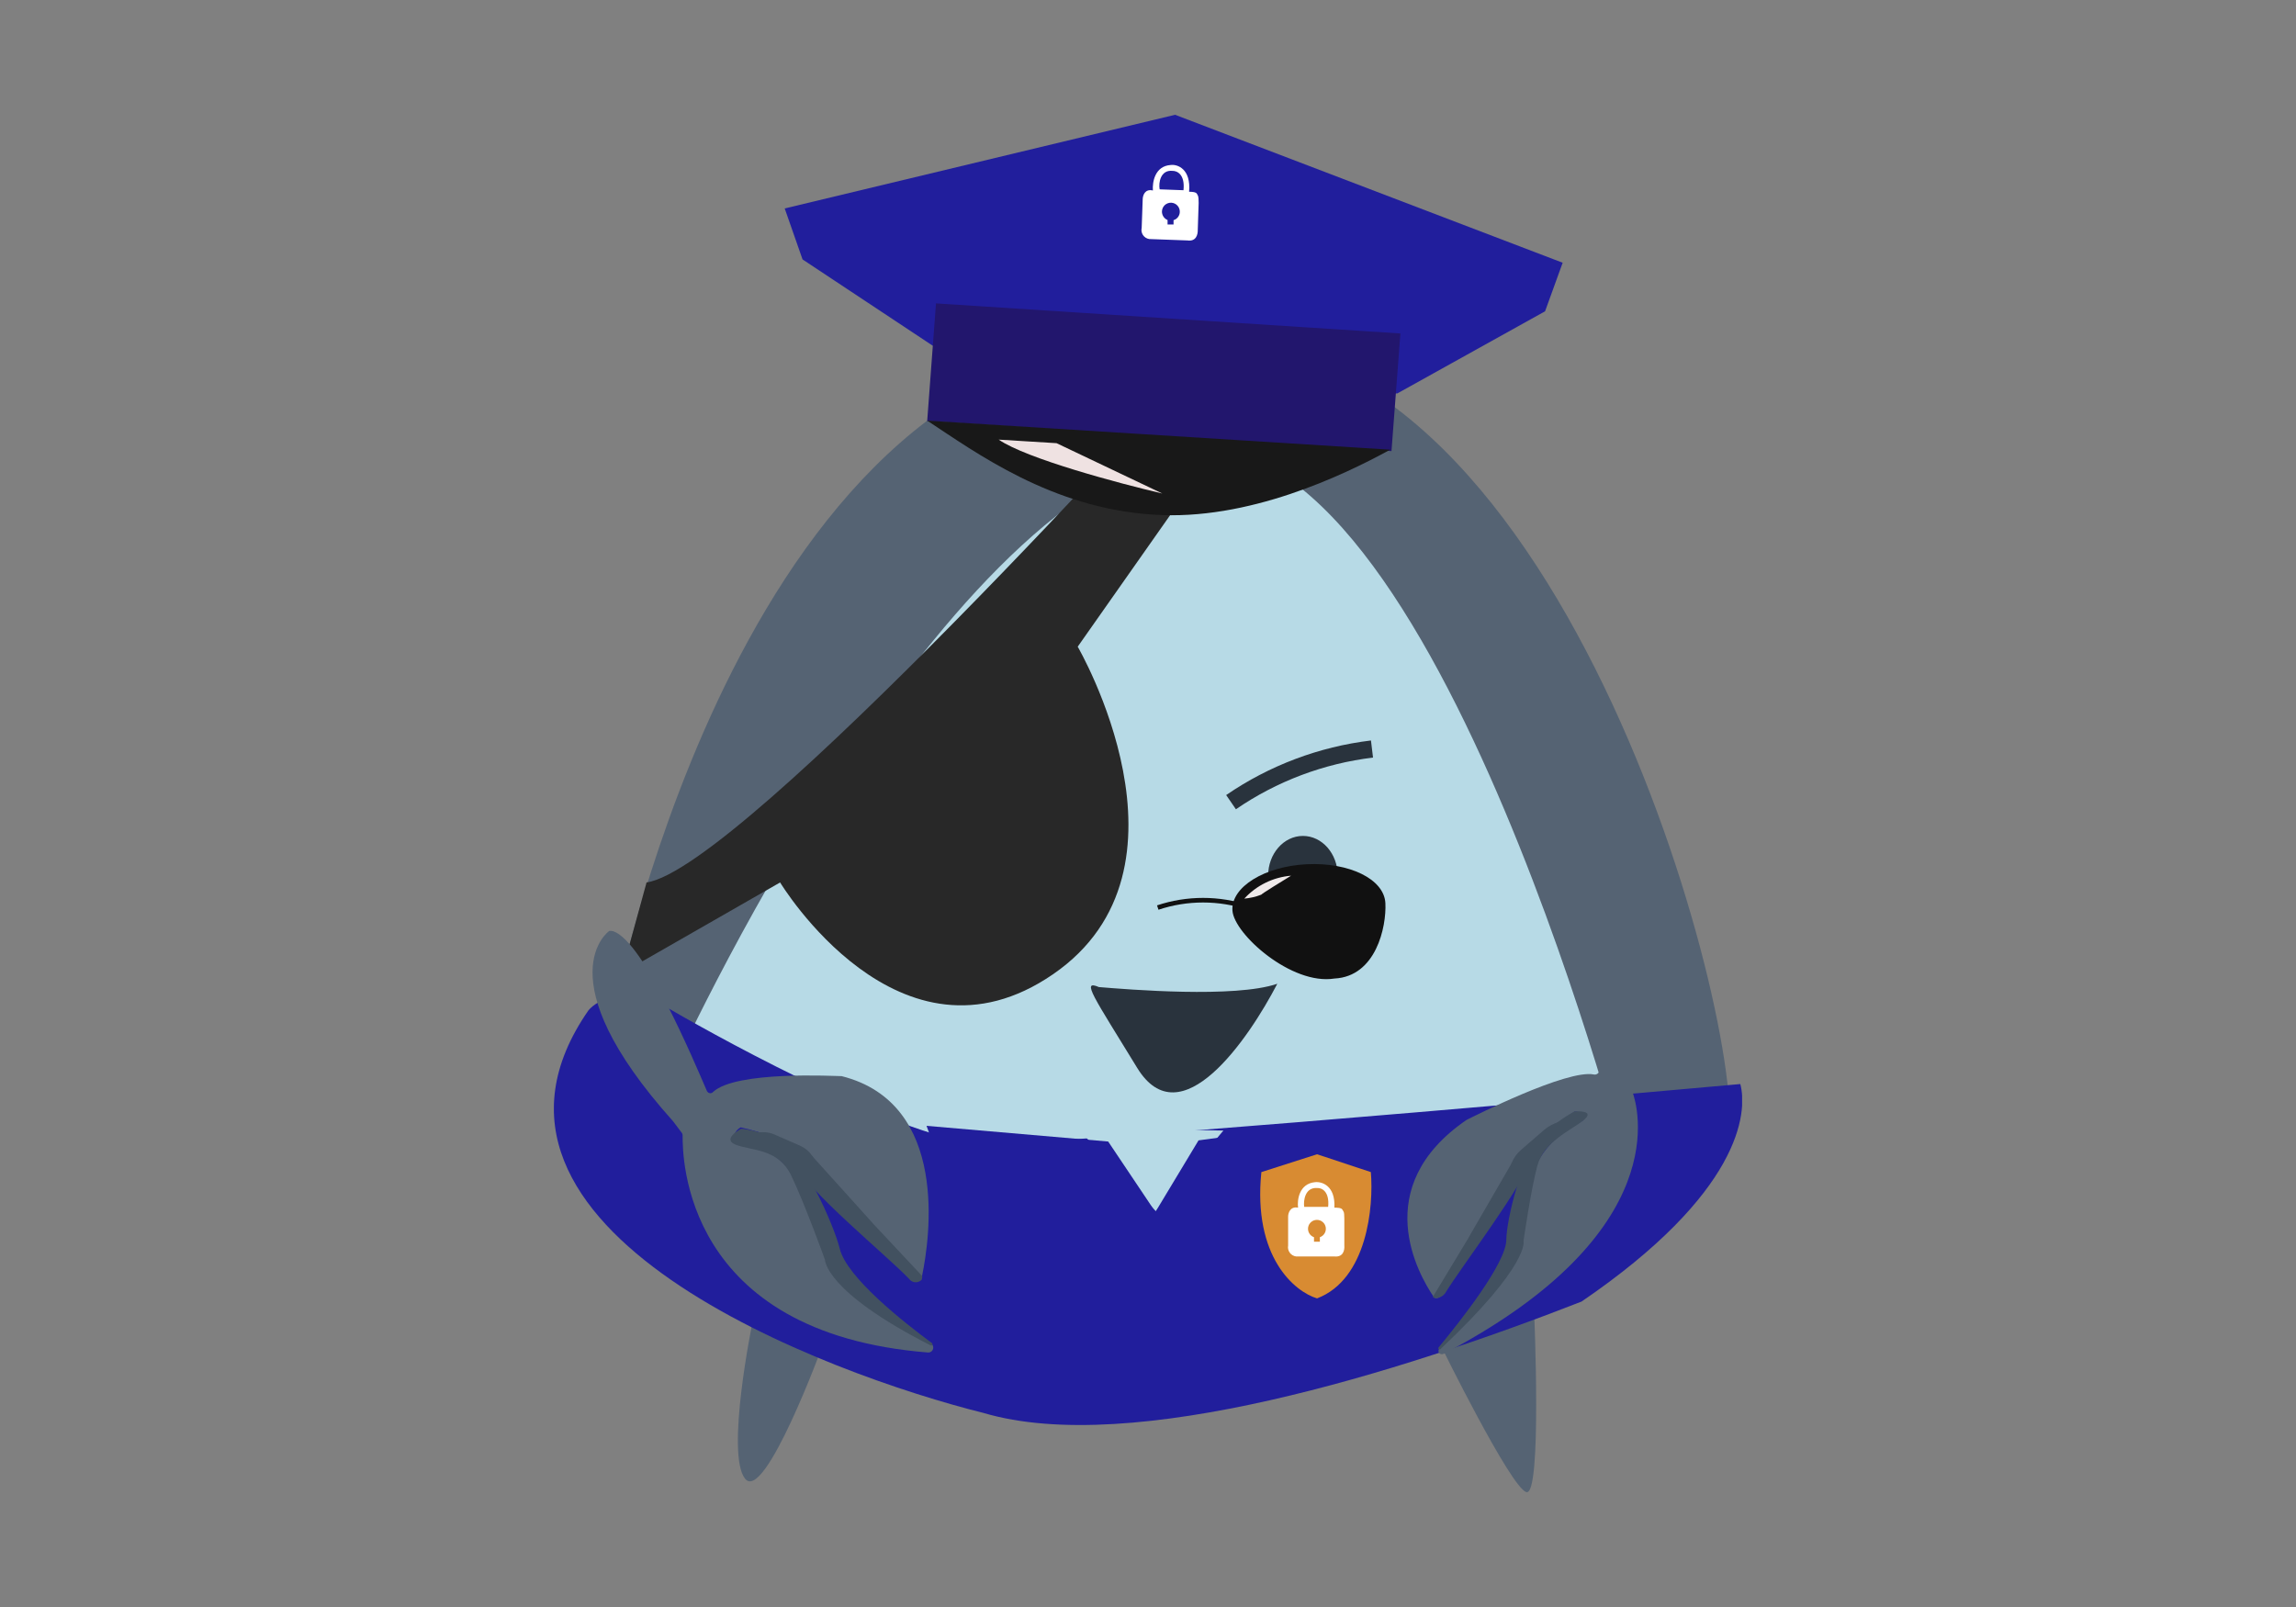 <svg width="200" height="140" viewBox="0 0 200 140" fill="none" xmlns="http://www.w3.org/2000/svg">
<rect x="0" y="0" width="200" height="140" fill="#808080" stroke="none"/>
<g clip-path="url(#clip0_1054_1942)">
<path d="M65.523 115.323C65.523 115.323 63.192 126.669 64.901 128.823C66.611 130.977 71.651 117.233 71.651 117.233L65.523 115.323Z" fill="#556373"/>
<path d="M125.54 117.288C125.54 117.288 131.546 129.5 132.945 129.989C134.344 130.477 133.633 114.246 133.633 114.246L125.54 117.288Z" fill="#556373"/>
<path d="M53.589 86.936C53.584 86.888 53.584 86.84 53.589 86.792C53.608 86.751 53.634 86.713 53.666 86.681C54.71 83.628 66.434 26.131 104.735 29.695C136.753 28.818 152.673 91.543 150.497 99.725C148.154 107.907 51.757 135.484 53.589 86.936Z" fill="#556373"/>
<path d="M57.963 94.563C57.963 94.563 78.968 47.269 101.26 39.631C123.553 31.993 141.46 101.091 141.46 101.091C141.46 101.091 59.539 115.09 57.963 94.563Z" fill="#B7DAE6"/>
<path d="M107.233 69.883C110.894 67.374 115.106 65.785 119.512 65.254" stroke="#29333D" stroke-width="1.5" stroke-miterlimit="10"/>
<path d="M113.495 79.753C115.169 79.753 116.525 78.202 116.525 76.289C116.525 74.376 115.169 72.825 113.495 72.825C111.821 72.825 110.464 74.376 110.464 76.289C110.464 78.202 111.821 79.753 113.495 79.753Z" fill="#29333D"/>
<path d="M111.263 85.704C107.588 86.969 98.252 86.203 95.721 85.992C94.144 85.315 95.265 86.825 99.051 93.02C102.837 99.215 108.765 90.511 111.263 85.704Z" fill="#29333D"/>
<path d="M58.54 88.024C54.588 85.737 52.045 87.069 51.257 88.024C37.935 107.23 72.351 119.775 85.673 123.095C98.562 126.914 121.987 119.553 137.763 113.392C151.596 103.955 152.262 96.983 151.596 94.441C131.757 96.228 90.802 99.77 85.673 99.636C79.245 99.459 63.48 90.899 58.54 88.024Z" fill="#211E9C"/>
<path d="M100.683 105.521L106.567 98.493L93.822 98.271L100.683 105.521Z" fill="#B7DAE6"/>
<path d="M104.402 99.348L120.144 97.205L117.069 107.164L100.616 105.632L104.402 99.348Z" fill="#211E9C"/>
<path d="M96.531 99.448L80.71 98.082L84.263 107.885L100.616 105.543L96.531 99.448Z" fill="#211E9C"/>
<path d="M120.678 78.687C120.778 80.741 119.867 85.071 116.237 85.249C112.507 85.848 107.5 81.385 107.356 79.331C107.211 77.277 110.164 75.468 113.839 75.29C117.514 75.112 120.578 76.578 120.678 78.687Z" fill="#111111"/>
<path d="M100.85 79.065C103.411 78.211 106.181 78.211 108.743 79.065" stroke="#111111" stroke-width="0.4" stroke-linejoin="round"/>
<path d="M112.462 76.289C110.901 76.42 109.447 77.134 108.388 78.287C108.894 78.243 109.391 78.127 109.864 77.943C109.997 77.799 111.652 76.789 112.462 76.289Z" fill="#EFEAEA"/>
<path d="M114.727 100.558L109.875 102.112C109.12 109.528 112.795 112.537 114.727 113.114C119.101 111.449 119.667 105.087 119.412 102.112L114.727 100.558Z" fill="#D88B32"/>
<path d="M114.549 102.989C113.161 103.122 112.984 104.543 113.072 105.21C112.384 105.076 112.206 105.676 112.206 105.998V108.507C112.186 108.616 112.188 108.728 112.212 108.836C112.237 108.944 112.283 109.046 112.349 109.136C112.415 109.225 112.498 109.3 112.594 109.356C112.689 109.412 112.796 109.448 112.906 109.462H116.236C117.014 109.539 117.136 108.906 117.102 108.507V106.164C117.102 105.476 117.014 105.565 116.936 105.387C116.858 105.21 116.436 105.21 116.236 105.21C116.336 103.3 115.16 102.923 114.549 102.989Z" fill="white"/>
<path fill-rule="evenodd" clip-rule="evenodd" d="M114.971 107.785C115.144 107.725 115.291 107.605 115.384 107.447C115.478 107.289 115.512 107.103 115.482 106.922C115.451 106.741 115.358 106.576 115.217 106.458C115.077 106.339 114.899 106.274 114.716 106.274C114.532 106.274 114.354 106.339 114.214 106.458C114.074 106.576 113.98 106.741 113.949 106.922C113.919 107.103 113.953 107.289 114.047 107.447C114.14 107.605 114.287 107.725 114.46 107.785V108.174H114.971V107.785Z" fill="#D88B32"/>
<path d="M114.716 103.5C113.672 103.433 113.528 104.61 113.606 105.143H115.693C115.826 103.766 115.115 103.467 114.716 103.5Z" fill="#D88B32"/>
<path d="M106.389 29.351C103.136 33.147 64.546 75.712 56.32 76.878L54.155 84.782L67.954 76.878C67.954 76.878 78.346 94.085 91.735 84.871C105.123 75.656 93.877 56.339 93.877 56.339L111.64 31.06C111.649 31.035 111.649 31.008 111.64 30.983C111.646 30.953 111.646 30.923 111.64 30.894C111.64 30.894 111.64 30.894 111.64 30.827C111.64 30.761 111.64 30.827 111.574 30.827L107 29.239C106.899 29.206 106.79 29.206 106.689 29.239C106.579 29.239 106.472 29.279 106.389 29.351Z" fill="#282828"/>
<path d="M102.359 10L68.354 18.16L69.908 22.601L83.508 31.615L121.71 34.28L134.588 27.119L136.12 22.889L102.359 10Z" fill="#211E9C"/>
<path d="M101.981 14.374C100.593 14.463 100.371 15.873 100.427 16.595C99.739 16.428 99.55 17.016 99.539 17.338L99.45 19.847C99.424 19.955 99.421 20.067 99.44 20.175C99.46 20.284 99.502 20.388 99.563 20.48C99.625 20.571 99.705 20.649 99.798 20.709C99.891 20.768 99.996 20.807 100.105 20.824L103.435 20.947C104.202 21.058 104.346 20.425 104.335 20.025L104.412 17.683C104.412 16.994 104.346 17.072 104.268 16.894C104.19 16.717 103.78 16.706 103.58 16.706C103.757 14.741 102.592 14.296 101.981 14.374Z" fill="white"/>
<path fill-rule="evenodd" clip-rule="evenodd" d="M102.225 19.181C102.379 19.135 102.514 19.041 102.612 18.914C102.709 18.786 102.765 18.631 102.769 18.471C102.774 18.369 102.758 18.267 102.723 18.171C102.688 18.075 102.635 17.986 102.565 17.911C102.496 17.836 102.413 17.775 102.32 17.732C102.228 17.689 102.128 17.665 102.025 17.66C101.923 17.656 101.82 17.672 101.723 17.708C101.626 17.743 101.538 17.798 101.462 17.868C101.387 17.938 101.326 18.023 101.284 18.117C101.241 18.211 101.218 18.312 101.215 18.415C101.211 18.576 101.256 18.733 101.343 18.868C101.43 19.003 101.556 19.108 101.704 19.17V19.559H102.225V19.181Z" fill="#211E9C"/>
<path d="M81.532 26.431L121.987 29.051L121.21 39.298L80.766 36.678L81.532 26.431Z" fill="#22166D"/>
<path d="M121.099 39.176L80.766 36.644C85.029 39.442 91.59 44.282 100.505 44.838C108.698 45.382 116.958 41.44 121.099 39.176Z" fill="#181818"/>
<path d="M92.034 38.609L86.994 38.299C89.414 39.964 97.508 42.118 101.249 42.995L92.034 38.609Z" fill="#EFE2E2"/>
<path d="M102.126 14.885C101.093 14.785 100.904 15.917 101.015 16.495L103.091 16.572C103.236 15.196 102.536 14.874 102.126 14.885Z" fill="#211E9C"/>
<path d="M144.313 79.653C144.313 79.653 150.73 79.919 142.692 93.841L142.193 94.874C142.177 94.91 142.168 94.95 142.168 94.99C142.168 95.03 142.177 95.07 142.193 95.107C142.637 96.295 146.023 107.319 125.806 117.921C125.44 118.121 125.129 117.766 125.407 117.466C127.771 114.901 132.834 109.184 132.423 107.807C132.423 107.807 131.912 100.414 137.73 97.716C137.808 97.68 137.876 97.627 137.93 97.56C137.974 97.491 137.993 97.409 137.985 97.327C137.985 97.116 137.763 96.85 137.175 96.839C135.27 98.084 133.519 99.548 131.957 101.202V101.268L127.039 109.994L125.54 112.848C125.505 112.907 125.46 112.959 125.407 113.003C125.349 113.04 125.285 113.067 125.218 113.081C125.152 113.097 125.084 113.097 125.018 113.081C124.965 113.061 124.919 113.026 124.885 112.981C123.564 111.038 119.201 103.433 127.738 97.572C128.293 97.294 136.509 93.131 138.84 93.608C138.891 93.619 138.944 93.619 138.995 93.608C139.051 93.598 139.105 93.575 139.151 93.541C139.2 93.51 139.241 93.468 139.273 93.419C139.306 93.377 139.329 93.328 139.34 93.275C139.784 90.988 141.704 81.674 144.069 79.853C144.145 79.779 144.226 79.713 144.313 79.653Z" fill="#556373"/>
<path d="M125.462 117.544C125.433 117.554 125.402 117.554 125.373 117.544C125.348 117.553 125.32 117.553 125.295 117.544C125.29 117.526 125.29 117.506 125.295 117.488C125.287 117.463 125.287 117.436 125.295 117.411C127.249 115.046 131.191 110.05 131.213 108.007C131.213 106.375 132.545 100.469 134.543 98.737C135.327 97.983 136.208 97.337 137.163 96.817C137.385 96.817 138.984 96.728 137.952 97.583C136.919 98.438 134.488 99.425 133.91 101.579C133.333 103.733 132.711 108.118 132.711 108.118C132.711 108.118 133.311 110.161 125.462 117.544Z" fill="#425160"/>
<path d="M124.808 112.992L127.905 107.863L127.994 107.696L131.569 101.524L131.691 101.279C131.871 100.852 132.149 100.472 132.501 100.169L134.477 98.46C134.748 98.223 135.056 98.032 135.388 97.893L136.898 97.249L133.778 100.447C133.556 100.647 133.256 100.869 133.223 101.124C132.934 102.956 127.328 110.316 125.951 112.559C125.855 112.734 125.708 112.877 125.53 112.968C125.352 113.059 125.15 113.094 124.952 113.07L124.808 112.992Z" fill="#425160"/>
<path d="M53.078 81.096C53.078 81.096 47.327 85.06 58.629 97.682L59.384 98.682C59.442 98.762 59.47 98.86 59.461 98.959C59.461 100.68 59.461 116.145 80.877 117.832C80.968 117.829 81.055 117.798 81.127 117.742C81.2 117.687 81.252 117.61 81.278 117.522C81.304 117.435 81.301 117.342 81.271 117.256C81.241 117.17 81.185 117.096 81.11 117.044C78.235 115.212 71.995 111.027 71.973 109.095C71.973 109.095 70.319 99.681 64.268 99.659C64.186 99.657 64.107 99.626 64.046 99.57C63.98 99.504 63.938 99.418 63.924 99.326C63.9 99.102 63.944 98.875 64.051 98.677C64.158 98.479 64.323 98.318 64.524 98.215C66.641 98.679 68.664 99.498 70.508 100.636V100.691L77.48 108.673L79.7 111.349C79.746 111.398 79.803 111.436 79.867 111.46C79.932 111.476 80.001 111.476 80.066 111.46C80.133 111.437 80.191 111.395 80.233 111.338C80.28 111.28 80.311 111.211 80.322 111.138C80.977 107.996 82.753 96.128 73.316 93.752C72.739 93.752 64.091 93.264 62.104 95.14C62.068 95.186 62.016 95.218 61.959 95.229C61.909 95.245 61.854 95.245 61.804 95.229C61.748 95.221 61.697 95.194 61.66 95.151C61.614 95.113 61.579 95.063 61.56 95.007C60.449 92.442 56.086 82.029 53.422 81.13C53.31 81.099 53.194 81.087 53.078 81.096Z" fill="#556373"/>
<path d="M81.066 117.211C81.078 117.216 81.091 117.218 81.105 117.218C81.118 117.218 81.131 117.216 81.143 117.211C81.165 117.217 81.188 117.217 81.21 117.211C81.221 117.178 81.221 117.143 81.21 117.111C81.216 117.099 81.219 117.085 81.219 117.072C81.219 117.058 81.216 117.045 81.21 117.033C78.757 115.223 73.749 111.282 73.15 108.784C72.662 106.775 69.82 100.236 67.499 99.214C66.587 98.737 65.592 98.436 64.568 98.326C64.368 98.437 62.903 99.248 64.08 99.725C65.445 100.258 67.754 100.036 68.898 102.367C70.041 104.699 71.862 109.75 71.862 109.75C71.862 109.75 71.818 112.503 81.066 117.211Z" fill="#425160"/>
<path d="M80.344 111.182L76.059 106.608L75.926 106.453L70.919 100.902L70.73 100.669C70.472 100.294 70.114 99.998 69.698 99.814L67.41 98.815C67.098 98.684 66.761 98.624 66.422 98.637L64.868 98.693L68.621 100.913C68.865 101.035 69.209 101.135 69.309 101.424C70.097 103.522 77.302 109.428 79.19 111.415C79.252 111.502 79.333 111.574 79.427 111.625C79.52 111.676 79.625 111.705 79.731 111.711C79.838 111.716 79.945 111.697 80.043 111.656C80.141 111.614 80.229 111.551 80.3 111.471L80.344 111.182Z" fill="#425160"/>
</g>
<defs>
<clipPath id="clip0_1054_1942">
<rect width="103.503" height="120" fill="white" transform="translate(48.248 10)"/>
</clipPath>
</defs>
</svg>
